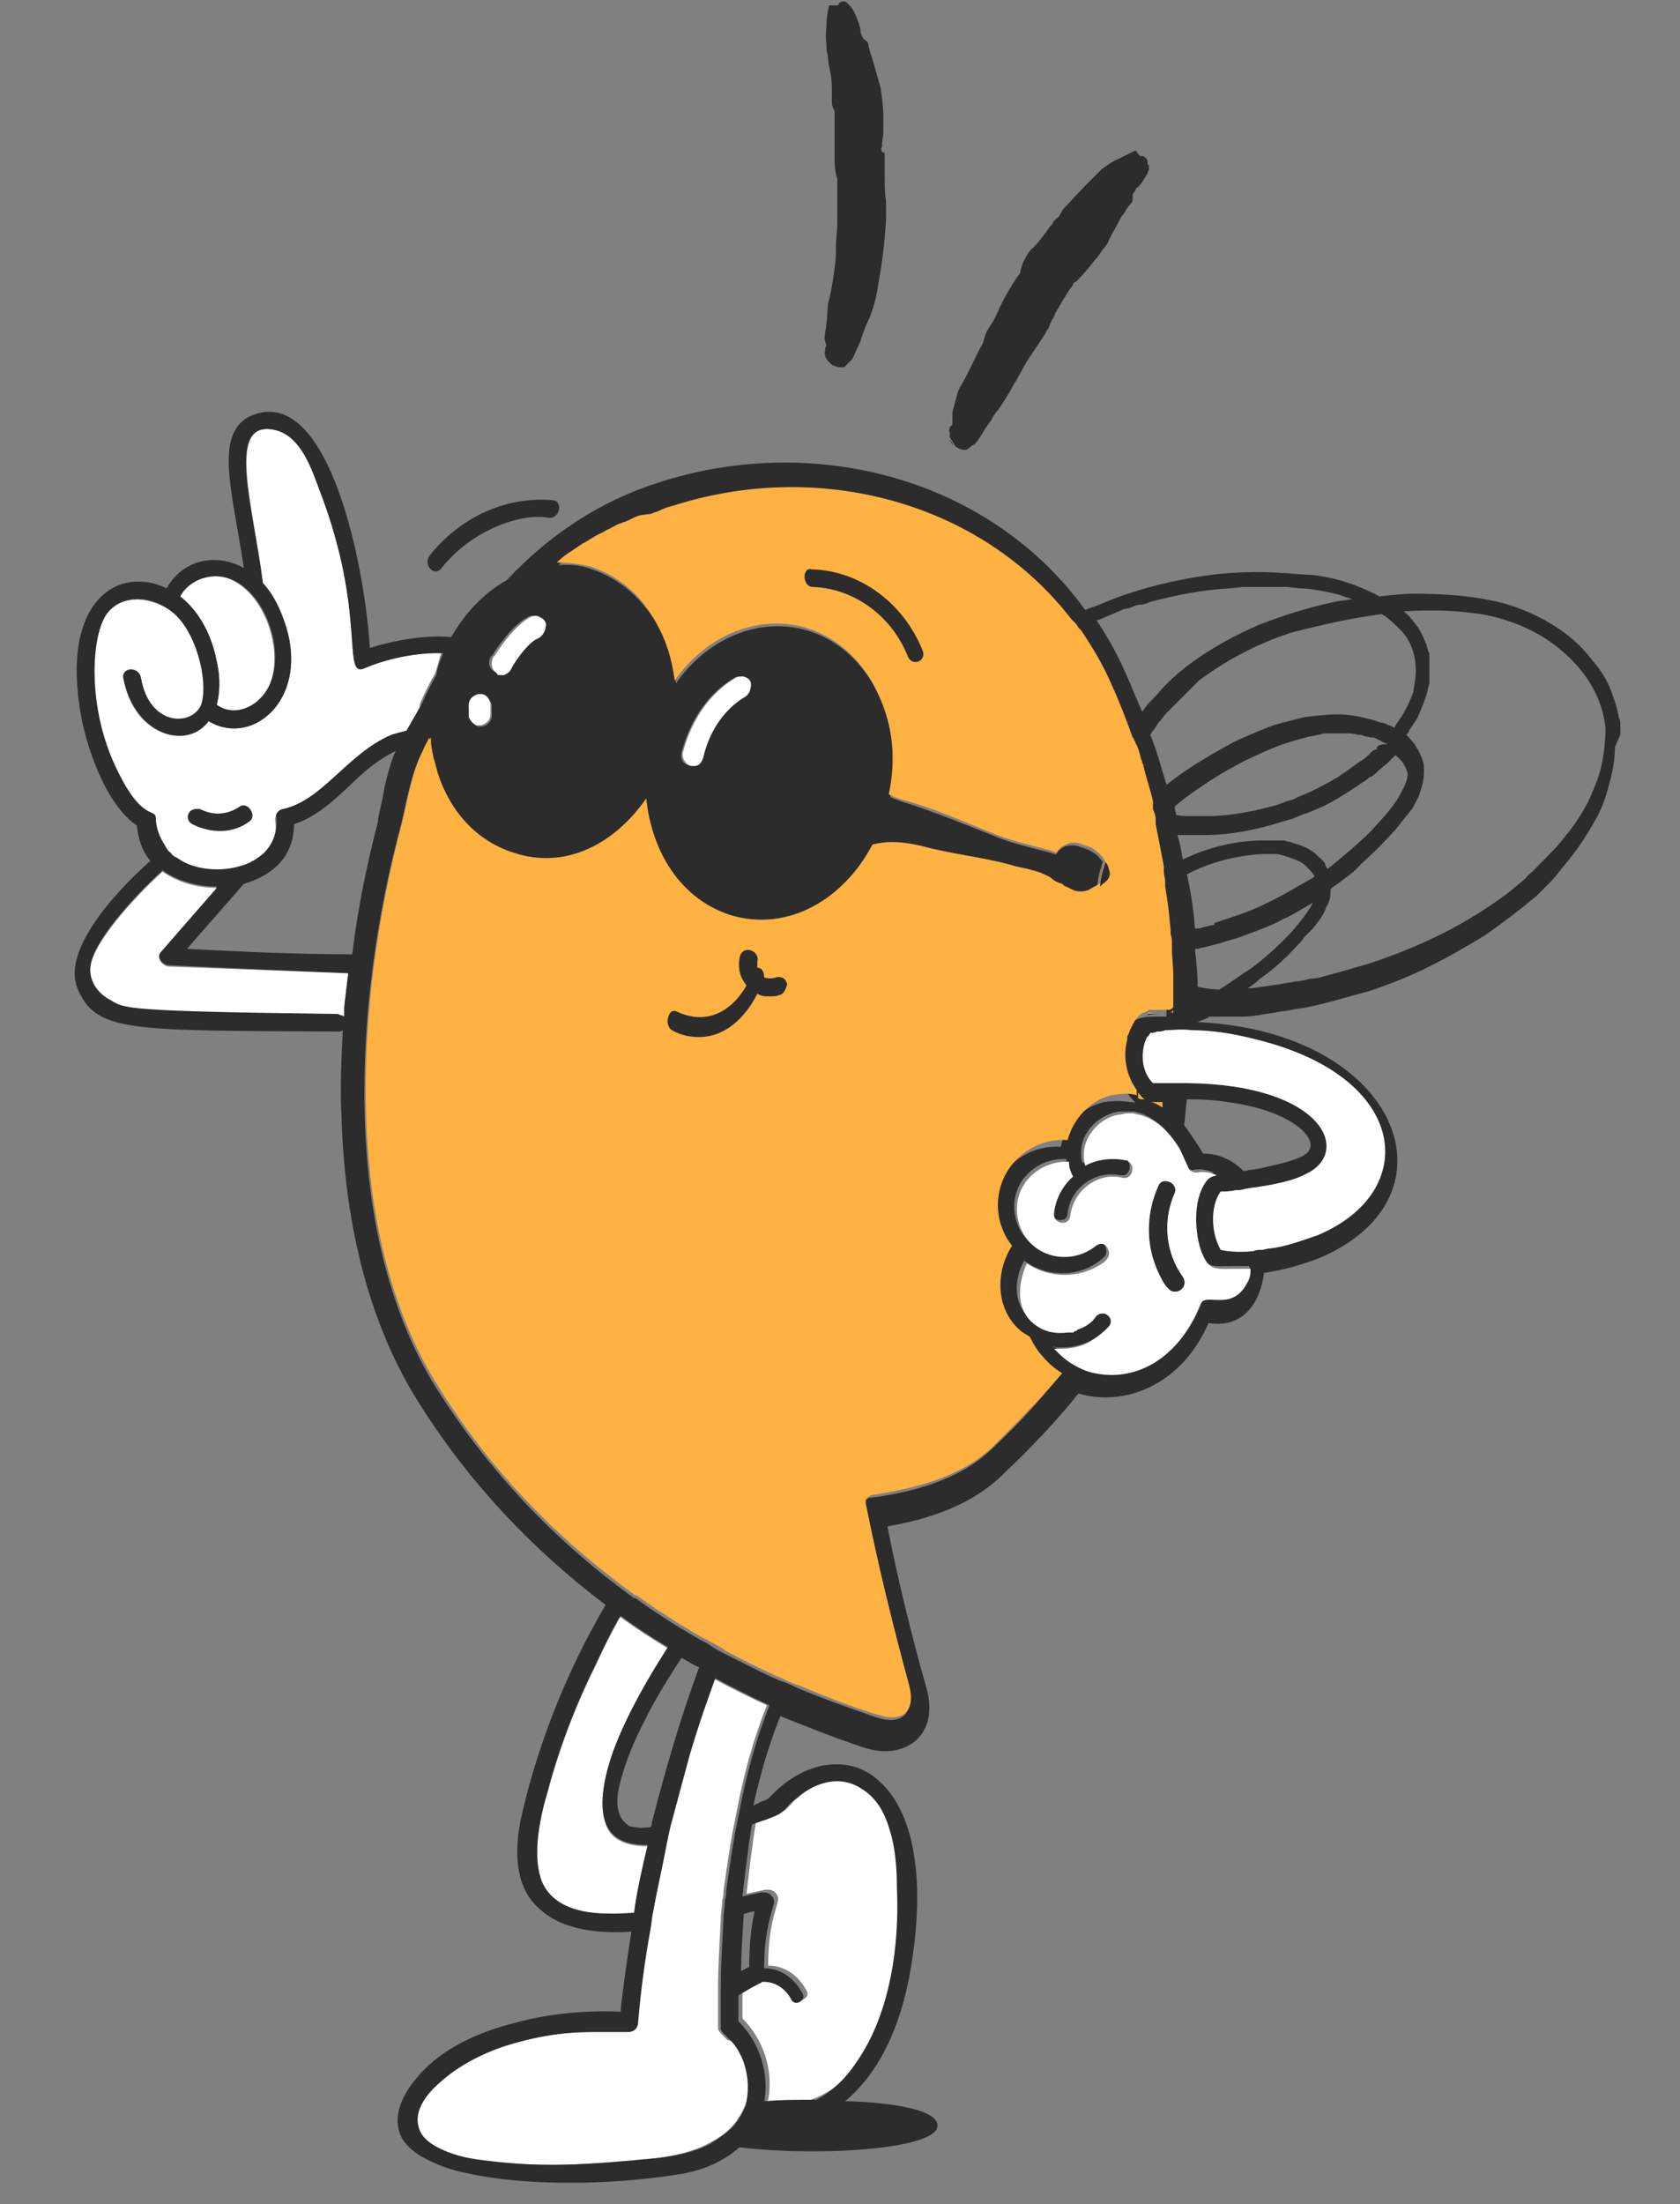 <svg xmlns="http://www.w3.org/2000/svg" xmlns:xlink="http://www.w3.org/1999/xlink" id="Layer_1" x="0px" y="0px" viewBox="0 0 124 162.6" style="enable-background:new 0 0 124 162.6;" xml:space="preserve"><rect x="0" y="0" width="124" height="162.6" fill="#808080" stroke="none"/><style type="text/css">	.st0{fill:#2C2C2C;}	.st1{fill:#FFFFFF;}	.st2{fill:#FFB142;}</style><path class="st0" d="M66.5,145.8c0-0.2,0.1-0.4,0.1-0.6C66.6,145.4,66.5,145.6,66.5,145.8L66.5,145.8z"></path><path class="st0" d="M60,154.9c-0.5,0.2-1,0.4-1.5,0.4c-0.7,0.1-1.3,0.1-2,0c0-0.1,0-0.2,0.1-0.3c-0.3,0-0.6,0-0.9,0.1 c-0.2,0-0.3,0-0.5,0c-0.1,0.4-0.3,0.7-0.5,1.1c-0.1,0.1-0.1,0.2-0.2,0.3c-0.4,0.6-1.1,1.2-1.9,1.6c0.6,0.1,1.2,0.2,2,0.3 c0.6-0.5,1.1-1.2,1.4-1.8c0.2,0.1,0.5,0.1,0.7,0.1c1.9,0.2,3.9-0.4,5.7-1.8C61.7,154.9,60.9,154.9,60,154.9z"></path><path class="st0" d="M55.3,145.5C55.3,145.5,55.3,145.5,55.3,145.5L55.3,145.5L55.3,145.5z"></path><path class="st1" d="M47.8,136.2c-0.4,1.6-0.7,3.3-1,5c-1.4,0.1-2.7,0.1-3.7-0.1c-1.5-0.3-2.6-1-3.1-2.2c-0.5-1.3-0.5-3.2,0.2-5.9 l0.2-0.7c1-3.8,2.4-7.1,3.6-9.5c0.6-1.3,1.1-2.3,1.5-3c0.1-0.2,0.2-0.4,0.3-0.5c1.1,0.8,2.3,1.6,3.5,2.3c-2,3.1-3.7,6.3-4.4,8.8 c-0.5,1.8-0.6,3.3-0.1,4.4C45.2,135.7,46.2,136.2,47.8,136.2z"></path><path class="st1" d="M63.8,151.6c-1.1,1.7-2.4,2.7-3.7,3.2c-0.5,0.2-1,0.4-1.5,0.4c-0.7,0.1-1.3,0.1-2,0c0-0.1,0-0.2,0.1-0.3 c0.4-2.1-0.3-4.4-1.9-6c0,0,0,0,0,0c0-0.1,0-0.1,0-0.2c0-0.3,0-0.9,0-1.7c0,0,0,0,0,0c0.5-0.3,1-0.6,1.6-0.9c0.1,0,0.1-0.1,0.2-0.1 c0,0,0,0,0,0c0,0,0.1,0,0.1,0c0.8,0,1.6,0.5,2,1.3c0.3,0.6,1.2,0,0.8-0.5c-0.6-1.1-1.6-1.8-2.8-1.8c0-1.2,0.1-2.4,0.4-3.6 c0.1-0.4,0.2-0.7,0.3-1.1c0.1-0.3,0-0.5-0.2-0.7c-0.2-0.2-0.4-0.2-0.7-0.2c-0.5,0.1-0.9,0.2-1.4,0.3c0.2-1.7,0.4-3.5,0.7-5.3 c0.5-0.2,0.9-0.3,1.4-0.5c0.5-0.2,0.7-0.3,0.9-0.5c0.1-0.1,0.2-0.2,0.3-0.3c0.1-0.1,0.2-0.3,0.4-0.4c1.5-1.4,3.4-2,5-1 c1.2,0.7,1.8,1.8,2.2,3.2c0.4,1.3,0.5,2.8,0.5,4.2C66.8,143.2,66.1,148.1,63.8,151.6z"></path><path class="st0" d="M55.3,145.5L55.3,145.5C55.3,145.5,55.3,145.5,55.3,145.5L55.3,145.5z M55.3,145.5L55.3,145.5 C55.3,145.5,55.3,145.5,55.3,145.5L55.3,145.5z M55.3,145.5L55.3,145.5C55.3,145.5,55.3,145.5,55.3,145.5L55.3,145.5z"></path><path class="st0" d="M66.5,145.8L66.5,145.8c0-0.2,0.1-0.4,0.1-0.6C66.6,145.4,66.5,145.6,66.5,145.8z"></path><path class="st0" d="M55.3,145.5C55.3,145.5,55.3,145.5,55.3,145.5L55.3,145.5L55.3,145.5z"></path><path class="st0" d="M69.2,156.8c0,1.8-9,2.3-14.7,1.6c-0.7-0.1-1.4-0.2-2-0.3c0.8-0.5,1.5-1,1.9-1.6c0.1-0.1,0.1-0.2,0.2-0.3 c0.2-0.3,0.4-0.7,0.5-1.1c0.2,0,0.3,0,0.5,0c0.3,0,0.6,0,0.9-0.1c1.1-0.1,2.3-0.1,3.4-0.1c0.8,0,1.6,0,2.4,0.1 C66.2,155.1,69.2,155.7,69.2,156.8z"></path><path class="st1" d="M54.9,151.7c0.4,1,0.5,2.1,0.3,3.1c0,0.1,0,0.2-0.1,0.2c-0.1,0.4-0.3,0.7-0.5,1.1c-0.1,0.1-0.1,0.2-0.2,0.3 c-0.4,0.6-1.1,1.2-1.9,1.6c-1,0.6-2.4,1-4.1,1.2c-3,0.3-5.6,0.5-7.8,0.5c-2.3,0-4.1-0.2-5.6-0.4c-1.4-0.2-2.4-0.6-3.1-1 c-0.7-0.4-1.1-0.9-1.2-1.4c-0.3-1,0.3-2.2,1.6-3.3c1.2-1.1,3-2.1,4.9-2.7c2.9-0.9,5-1,6.5-1c0.3,0,0.5,0,0.8,0c0.4,0,0.7,0,1,0 s0.5,0,0.7,0c0.2,0,0.4-0.1,0.5-0.2c0.1-0.1,0.2-0.3,0.2-0.5v0c0.2-2.4,0.5-4.6,0.9-6.8c0.1-0.5,0.1-0.9,0.2-1.3 c0.3-1.7,0.7-3.4,1-5c0.1-0.5,0.2-1,0.3-1.4c0.5-1.9,1-3.7,1.4-5.2c0.7-2.4,1.4-4.3,1.9-5.7c1.3,0.7,2.7,1.4,4,2 c-1,2.5-1.7,5.1-2.2,7.7c-0.1,0.5-0.2,1-0.3,1.5c-0.3,1.6-0.5,3.1-0.7,4.5c0,0.2,0,0.4-0.1,0.7c0,0.5-0.1,0.9-0.1,1.4 c-0.1,1.9-0.2,3.6-0.2,4.9v0.2c0,0.7,0,1.2,0,1.7c0,0.2,0,0.3,0,0.5c0,0.2,0,0.5,0,0.6c0,0.1,0,0.1,0,0.2v0c0,0,0,0,0,0v0 c0,0,0,0,0,0c0.1,0.2,0.2,0.3,0.3,0.4l0.2,0.2c0.1,0.1,0.1,0.1,0.2,0.2C54.3,150.6,54.6,151,54.9,151.7z"></path><path class="st0" d="M31.8,54.4c-0.1,0.1-0.1,0.2-0.2,0.4c0.1,0,0.1,0,0.2-0.1C31.8,54.6,31.8,54.5,31.8,54.4z"></path><path class="st1" d="M19.7,50.9c-0.8,1.3-2.4,2-3.7,1.1c0.2-0.8,0.3-1.9,0-3.2c-0.4-2.1-1.4-3.8-2.7-4.8c0.6-1.3,2.3-1.8,3.6-1.3 C19.7,43.8,21.1,48.5,19.7,50.9z"></path><path class="st1" d="M26.9,49.3c-1.7,0.8,0.2-4-3.3-13.1c-0.6-1.6-1.4-4.2-3.4-4.5c-3.5-0.7-1.5,5.6-0.8,11.3 c0.6,0.6,1.1,1.5,1.5,2.6c2.2,5.8-2.2,9.6-5.5,7.6c-1.7,2.2-5.6,1-6.3-3.2c-0.1-0.8,1.1-0.9,1.3,0c0.6,3.5,3.7,3.7,4.4,2.1 c0.7-1.4,0-5-1.8-6.7c-1.4-1.3-4-1.8-5.2,0c-1.2,1.8-1.3,6.9,0.7,11.1c1.9,4.1,2.9,3.1,2.9,4c0,0.8,0.2,1.5,0.7,2.1 c0.1,0.2,0.3,0.3,0.4,0.5c0.2,0.1,0.3,0.3,0.5,0.4c1.2,0.8,2.8,1,4.2,0.7c0.4-0.1,0.8-0.2,1.2-0.4c0,0,0,0,0,0 c0.1,0,0.2-0.1,0.2-0.1c0.3-0.1,0.6-0.3,0.8-0.6c0.7-0.6,1.1-1.5,0.9-2.6c0-0.3,0.2-0.6,0.4-0.6c3-0.7,4.8-4.2,8.1-5.5 c0.3-0.1,0.7-0.2,1.1-0.3c0.3-0.5,0.5-0.9,0.7-1.2c0.1-0.2,0.2-0.4,0.3-0.5C31,52,31,51.9,31,51.9v0c0.3-0.7,0.7-1.5,1.1-2.2 c0.2-0.5,0.3-1.1,0.5-1.6C30.8,48.1,28.5,48.6,26.9,49.3z M18.4,60.6c-1.2,0.9-2.8,0.9-4.2,0.2c-0.6-0.3-0.4-1.3,0.6-1.1h0 c1,0.5,2,0.4,2.9-0.2C18.3,59.1,19,60.2,18.4,60.6z"></path><path class="st1" d="M18.4,60.6c-1.2,0.9-2.8,0.9-4.2,0.2c-0.6-0.3-0.4-1.3,0.6-1.1h0c1,0.5,2,0.4,2.9-0.2 C18.3,59.1,19,60.2,18.4,60.6z"></path><path class="st0" d="M18.4,60.6c-1.2,0.9-2.8,0.9-4.2,0.2c-0.6-0.3-0.4-1.3,0.6-1.1h0c1,0.5,2,0.4,2.9-0.2 C18.3,59.1,19,60.2,18.4,60.6z"></path><path class="st0" d="M84.2,76.2c0,0,0,0.1,0,0.1c0,0,0,0,0,0C84.2,76.3,84.2,76.2,84.2,76.2z"></path><path class="st0" d="M86.6,74.8C86.6,74.8,86.6,74.8,86.6,74.8l-0.2,0.1C86.5,74.8,86.6,74.8,86.6,74.8z"></path><path class="st0" d="M88.5,74.8C88.4,74.8,88.4,74.8,88.5,74.8C88.4,74.9,88.4,74.8,88.5,74.8L88.5,74.8z"></path><polygon class="st0" points="89.3,74.3 89.3,74.3 89.3,74.3 "></polygon><path class="st0" d="M81.6,63.6c-0.1,0.2-0.1,0.4-0.2,0.6c-0.1,0.4-0.2,0.8-0.2,1.2l0,0c0.1-0.1,0.1-0.1,0.2-0.2 c0.3-0.2,0.6-0.5,0.5-0.9C81.8,64,81.8,63.8,81.6,63.6z M89.3,74.3L89.3,74.3L89.3,74.3L89.3,74.3z M88.4,74.8 C88.4,74.8,88.4,74.9,88.4,74.8C88.4,74.8,88.4,74.8,88.4,74.8L88.4,74.8z M87.5,75.4L87.5,75.4L87.5,75.4L87.5,75.4 C87.5,75.4,87.5,75.4,87.5,75.4z M86.6,74.7v-0.1c-0.1,0.1-0.2,0.1-0.3,0.2c-0.1,0-0.1,0.1-0.2,0.1c0.1,0,0.2,0,0.4,0L86.6,74.7 C86.6,74.8,86.6,74.8,86.6,74.7C86.6,74.8,86.7,74.7,86.6,74.7L86.6,74.7z"></path><path class="st0" d="M64.3,111L64.3,111L64.3,111L64.3,111z M64.3,111L64.3,111L64.3,111L64.3,111z M64.3,111L64.3,111L64.3,111 L64.3,111L64.3,111z M64.3,111L64.3,111L64.3,111L64.3,111z M64.3,111L64.3,111L64.3,111L64.3,111z M64.3,111L64.3,111L64.3,111 L64.3,111L64.3,111z M77.7,99.4C77.7,99.4,77.7,99.4,77.7,99.4C77.7,99.4,77.8,99.4,77.7,99.4C77.8,99.4,77.8,99.4,77.7,99.4z  M84.5,81.1c-0.2-0.1-0.3-0.3-0.5-0.5c0,0.1,0,0.3,0,0.4C84.1,81.1,84.3,81.1,84.5,81.1C84.5,81.1,84.5,81.1,84.5,81.1z M84.9,81.3 c0.3,0.1,0.5,0.2,0.8,0.4c0-0.1,0-0.3,0-0.4C85.4,81.3,85.1,81.3,84.9,81.3z M87.5,75.4L87.5,75.4L87.5,75.4L87.5,75.4 C87.5,75.4,87.5,75.4,87.5,75.4z M86.6,74.7l-0.3,0l-1.5,0c0-0.1,0-0.1,0-0.1v0c0,0,0,0.1-0.1,0.2c0.3-0.1,0.8-0.1,1.3-0.1 c0.1,0,0.2,0,0.4,0L86.6,74.7C86.6,74.8,86.6,74.8,86.6,74.7C86.6,74.8,86.7,74.7,86.6,74.7L86.6,74.7z M85.8,60L85.8,60L85.8,60 L85.8,60z M86.3,74.7l0.3,0v-0.1C86.5,74.7,86.4,74.7,86.3,74.7z M84.8,74.7L84.8,74.7C84.8,74.7,84.8,74.6,84.8,74.7z M84.5,81.1 c-0.2-0.1-0.3-0.3-0.5-0.5c0,0.1,0,0.3,0,0.4C84.1,81.1,84.3,81.1,84.5,81.1C84.5,81.1,84.5,81.1,84.5,81.1z M84.9,81.3 c0.3,0.1,0.5,0.2,0.8,0.4c0-0.1,0-0.3,0-0.4C85.4,81.3,85.1,81.3,84.9,81.3z M84.5,81.1c-0.2-0.1-0.3-0.3-0.5-0.5c0,0.1,0,0.3,0,0.4 C84.1,81.1,84.3,81.1,84.5,81.1C84.5,81.1,84.5,81.1,84.5,81.1z M84.9,81.3c0.3,0.1,0.5,0.2,0.8,0.4c0-0.1,0-0.3,0-0.4 C85.4,81.3,85.1,81.3,84.9,81.3z M84.5,81.1c-0.2-0.1-0.3-0.3-0.5-0.5c0,0.1,0,0.3,0,0.4C84.1,81.1,84.3,81.1,84.5,81.1 C84.5,81.1,84.5,81.1,84.5,81.1z M84.5,81.1c-0.2-0.1-0.3-0.3-0.5-0.5c0,0.1,0,0.3,0,0.4C84.1,81.1,84.3,81.1,84.5,81.1 C84.5,81.1,84.5,81.1,84.5,81.1z M84.5,81.1c-0.2-0.1-0.3-0.3-0.5-0.5c0,0.1,0,0.3,0,0.4C84.1,81.1,84.3,81.1,84.5,81.1 C84.5,81.1,84.5,81.1,84.5,81.1z M84.5,81.1c-0.2-0.1-0.3-0.3-0.5-0.5c0,0.1,0,0.3,0,0.4C84.1,81.1,84.3,81.1,84.5,81.1 C84.5,81.1,84.5,81.1,84.5,81.1z M84.5,81.1c-0.2-0.1-0.3-0.3-0.5-0.5c0,0.1,0,0.3,0,0.4C84.1,81.1,84.3,81.1,84.5,81.1 C84.5,81.1,84.5,81.1,84.5,81.1z M84.5,81.1c-0.2-0.1-0.3-0.3-0.5-0.5c0,0.1,0,0.3,0,0.4C84.1,81.1,84.3,81.1,84.5,81.1 C84.5,81.1,84.5,81.1,84.5,81.1z M84.5,81.1c-0.2-0.1-0.3-0.3-0.5-0.5c0,0.1,0,0.3,0,0.4C84.1,81.1,84.3,81.1,84.5,81.1 C84.5,81.1,84.5,81.1,84.5,81.1z M84.5,81.1c-0.2-0.1-0.3-0.3-0.5-0.5c0,0.1,0,0.3,0,0.4C84.1,81.1,84.3,81.1,84.5,81.1 C84.5,81.1,84.5,81.1,84.5,81.1z M84.5,81.1c-0.2-0.1-0.3-0.3-0.5-0.5c0,0.1,0,0.3,0,0.4C84.1,81.1,84.3,81.1,84.5,81.1 C84.5,81.1,84.5,81.1,84.5,81.1z M85.8,60L85.8,60L85.8,60L85.8,60z M80,46.1L80,46.1l0.1,0.1L80,46.1z M86.6,74.7v-0.1 c-0.1,0.1-0.2,0.1-0.3,0.2l-1.5,0c0-0.1,0-0.1,0-0.1v0c0,0,0,0.1-0.1,0.2c0.3-0.1,0.8-0.1,1.3-0.1c0.1,0,0.2,0,0.4,0L86.6,74.7 C86.6,74.8,86.6,74.8,86.6,74.7C86.6,74.8,86.7,74.7,86.6,74.7L86.6,74.7z M84.5,81.1c-0.2-0.1-0.3-0.3-0.5-0.5c0,0.1,0,0.3,0,0.4 C84.1,81.1,84.3,81.1,84.5,81.1C84.5,81.1,84.5,81.1,84.5,81.1z M84.5,81.1c-0.2-0.1-0.3-0.3-0.5-0.5c0,0.1,0,0.3,0,0.4 C84.1,81.1,84.3,81.1,84.5,81.1C84.5,81.1,84.5,81.1,84.5,81.1z M84.5,81.1c-0.2-0.1-0.3-0.3-0.5-0.5c0,0.1,0,0.3,0,0.4 C84.1,81.1,84.3,81.1,84.5,81.1C84.5,81.1,84.5,81.1,84.5,81.1z M84.5,81.1c-0.2-0.1-0.3-0.3-0.5-0.5c0,0.1,0,0.3,0,0.4 C84.1,81.1,84.3,81.1,84.5,81.1C84.5,81.1,84.5,81.1,84.5,81.1z M84.5,81.1c-0.2-0.1-0.3-0.3-0.5-0.5c0,0.1,0,0.3,0,0.4 C84.1,81.1,84.3,81.1,84.5,81.1C84.5,81.1,84.5,81.1,84.5,81.1z M84.5,81.1c-0.2-0.1-0.3-0.3-0.5-0.5c0,0.1,0,0.3,0,0.4 C84.1,81.1,84.3,81.1,84.5,81.1C84.5,81.1,84.5,81.1,84.5,81.1z M84.5,81.1c-0.2-0.1-0.3-0.3-0.5-0.5c0,0.1,0,0.3,0,0.4 C84.1,81.1,84.3,81.1,84.5,81.1C84.5,81.1,84.5,81.1,84.5,81.1z M84.5,81.1c-0.2-0.1-0.3-0.3-0.5-0.5c0,0.1,0,0.3,0,0.4 C84.1,81.1,84.3,81.1,84.5,81.1C84.5,81.1,84.5,81.1,84.5,81.1z M77.7,99.4C77.7,99.4,77.7,99.4,77.7,99.4 C77.7,99.4,77.8,99.4,77.7,99.4C77.8,99.4,77.8,99.4,77.7,99.4z M84.5,81.1c-0.2-0.1-0.3-0.3-0.5-0.5c0,0.1,0,0.3,0,0.4 C84.1,81.1,84.3,81.1,84.5,81.1C84.5,81.1,84.5,81.1,84.5,81.1z M84.5,81.1c-0.2-0.1-0.3-0.3-0.5-0.5c0,0.1,0,0.3,0,0.4 C84.1,81.1,84.3,81.1,84.5,81.1C84.5,81.1,84.5,81.1,84.5,81.1z M84.9,81.3c0.3,0.1,0.5,0.2,0.8,0.4c0-0.1,0-0.3,0-0.4 C85.4,81.3,85.1,81.3,84.9,81.3z M84.5,81.1c-0.2-0.1-0.3-0.3-0.5-0.5c0,0.1,0,0.3,0,0.4C84.1,81.1,84.3,81.1,84.5,81.1 C84.5,81.1,84.5,81.1,84.5,81.1z M84.9,81.3c0.3,0.1,0.5,0.2,0.8,0.4c0-0.1,0-0.3,0-0.4C85.4,81.3,85.1,81.3,84.9,81.3z M84.5,81.1 c-0.2-0.1-0.3-0.3-0.5-0.5c0,0.1,0,0.3,0,0.4C84.1,81.1,84.3,81.1,84.5,81.1C84.5,81.1,84.5,81.1,84.5,81.1z M84.9,81.3 c0.3,0.1,0.5,0.2,0.8,0.4c0-0.1,0-0.3,0-0.4C85.4,81.3,85.1,81.3,84.9,81.3z M31.8,54.4c-0.1,0.1-0.1,0.2-0.2,0.4 c0.1,0,0.1,0,0.2-0.1C31.8,54.6,31.8,54.5,31.8,54.4z"></path><path class="st0" d="M119.6,54.2L119.6,54.2c0-0.1,0-0.3,0-0.4l0-0.4v0c0-0.1,0-0.3-0.1-0.4v0c-0.1-0.5-0.2-1-0.4-1.5 c-0.3-1-0.8-1.9-1.5-2.7c-0.6-0.8-1.3-1.5-2.1-2.1c-0.8-0.6-1.7-1.1-2.6-1.5v0c-0.9-0.4-1.8-0.7-2.8-0.9c-1.9-0.4-3.9-0.5-5.8-0.5 c-0.8,0-1.6,0.1-2.5,0.2c-0.3-0.2-0.6-0.3-1-0.5c-0.9-0.4-1.8-0.7-2.8-0.9c-0.5-0.1-1-0.2-1.5-0.2l-1.4-0.1c-2.3-0.2-4.7-0.1-7,0.3 c-2.3,0.4-4.6,1-6.7,1.9c-0.4,0.2-0.9,0.3-1.3,0.5C73,35.2,60,31.9,48.6,35.6c-4.4,1.4-8.1,3.9-11.2,7.2h0c-1.6,0.9-3,2.3-4.1,4.2 c-2-0.2-4.4,0.3-6,0.8c-0.4-6.3-3-18.8-8.3-17.3c-3.4,1-1.9,5.4-1,11.4c-2.2-1.2-4.6-0.5-5.7,1.5c-3.5-1.7-7.9,0.8-6.3,9.5 c0.5,2.6,1.9,6.5,4.1,8c0.1,1,0.4,1.9,1,2.6c-2.7,2.4-6.7,6.8-5.3,9.6c1.4,3.1,4.1,2.9,19.2,3c0.1,0,0.2,0,0.3-0.1 c-0.1,2.1-0.2,4.2-0.1,6.2c0.2,7.5,1.8,15,5.6,21.1c3.8,6.1,8.5,11,13.9,15.1c-3.2,5.4-5.3,11.3-6.3,16c-0.5,2.7-0.2,5,1.4,6.4 c1.4,1.3,3.6,1.9,6.8,1.7c-0.3,2-0.6,3.9-0.8,5.9c-2.4-0.1-5.1,0.1-7.7,0.8c-2.8,0.7-5.4,1.9-7.1,3.8s-2,3.5-1.3,4.8 c0.4,0.6,1,1.1,1.8,1.5c0.8,0.4,1.8,0.8,2.9,1c4.4,1,10.8,0.9,15.7,0.1c2-0.3,3.5-1.1,4.6-2.1c-0.7-0.1-1.4-0.2-2-0.3 c-1,0.6-2.4,1-4.1,1.2c-3,0.3-5.6,0.5-7.8,0.5c-2.3,0-4.1-0.2-5.6-0.4c-1.4-0.2-2.4-0.6-3.1-1c-0.7-0.4-1.1-0.9-1.2-1.4 c-0.3-1,0.3-2.2,1.6-3.3c1.2-1.1,3-2.1,4.9-2.7c2.9-0.9,5-1,6.5-1c0.3,0,0.5,0,0.8,0c0.4,0,0.7,0,1,0s0.5,0,0.7,0 c0.2,0,0.4-0.1,0.5-0.2c0.1-0.1,0.2-0.3,0.2-0.5v0c0.2-2.4,0.5-4.6,0.9-6.8c0.1-0.5,0.1-0.9,0.2-1.3c0.3-1.7,0.7-3.4,1-5 c0.1-0.5,0.2-1,0.3-1.4c0.5-1.9,1-3.7,1.4-5.2c0.7-2.4,1.4-4.3,1.9-5.7c1.3,0.7,2.7,1.4,4,2c-1,2.5-1.7,5.1-2.2,7.7 c-0.1,0.5-0.2,1-0.3,1.5c-0.3,1.6-0.5,3.1-0.7,4.5c0,0.2,0,0.4-0.1,0.7c0,0.5-0.1,0.9-0.1,1.4c-0.1,1.9-0.2,3.6-0.2,4.9v0.2 c0,0.7,0,1.2,0,1.7c0,0.2,0,0.3,0,0.5c0,0.2,0,0.5,0,0.6c0,0.1,0,0.1,0,0.2v0c0,0,0,0,0,0v0c0,0,0,0,0,0c0.1,0.2,0.2,0.3,0.3,0.4 l0.2,0.2c0.1,0.1,0.1,0.1,0.2,0.2c0.3,0.3,0.6,0.7,0.9,1.4c0.4,1,0.5,2.1,0.3,3.1c0,0.1,0,0.2-0.1,0.2c0.2,0,0.3,0,0.5,0 c0.3,0,0.6,0,0.9-0.1c0.4-2.1-0.3-4.4-1.9-6c0,0,0,0,0,0c0-0.1,0-0.1,0-0.2c0-0.3,0-0.9,0-1.7c0,0,0,0,0,0c0.5-0.3,1-0.6,1.6-0.9 c0.1,0,0.1-0.1,0.2-0.1c0,0,0,0,0,0c0,0,0.1,0,0.1,0c0.8,0,1.6,0.5,2,1.3c0.3,0.6,1.2,0,0.8-0.5c-0.6-1.1-1.6-1.8-2.8-1.8 c0-1.2,0.1-2.4,0.4-3.6c0.1-0.4,0.2-0.7,0.3-1.1c0.1-0.3,0-0.5-0.2-0.7c-0.2-0.2-0.4-0.2-0.7-0.2c-0.5,0.1-0.9,0.2-1.4,0.3 c0.2-1.7,0.4-3.5,0.7-5.3c0.5-0.2,0.9-0.3,1.4-0.5c0.5-0.2,0.7-0.3,0.9-0.5c0.1-0.1,0.2-0.2,0.3-0.3c0.1-0.1,0.2-0.3,0.4-0.4 c1.5-1.4,3.4-2,5-1c1.2,0.7,1.8,1.8,2.2,3.2c0.4,1.3,0.5,2.8,0.5,4.2c0.2,4.2-0.5,9.2-2.9,12.7c-1.1,1.7-2.4,2.7-3.7,3.2 c0.8,0,1.6,0,2.4,0.1c2.3-1.7,4.2-4.8,5.1-9.4c1.4-7.5,0.2-12.3-2.1-14.4c-1.1-1.1-2.5-1.5-4-1.3c-1.4,0.2-2.9,1-4.1,2.3 c-0.1,0.1-0.3,0.3-0.7,0.4c-0.2,0.1-0.4,0.2-0.6,0.3c0.5-2.2,1.1-4.4,2-6.6c2,0.8,4,1.6,6.1,2.3c1.2,0.4,2.7,0.5,3.9-0.5 c1.2-1.1,1.1-2.7,0.8-3.8c-1.1-3.9-2.1-7.9-2.9-12c2.9-0.5,6.2-1.5,8.6-3.9l0,0c2.1-2,3.9-3.9,5.5-5.9c3.4,1,7.6-0.6,9.6-5.2 c2.5,0.4,3.8-1.4,4.1-3.7c1.4-0.2,2.8-0.6,4.1-1.1c10.6-4.5,5.9-16.7-9-17.4c0.2-0.1,0.5-0.2,0.7-0.3c0,0,0.1,0,0.1-0.1 c0.1,0,0.1,0,0.1,0c0.8,0,1.6,0,2.4,0c0.8,0,1.6-0.2,2.4-0.3c0.4-0.1,0.8-0.1,1.2-0.2c0.4-0.1,0.8-0.1,1.2-0.2 c1.5-0.3,3.1-0.8,4.6-1.2c1.5-0.5,3-1.1,4.4-1.8c1.4-0.7,2.8-1.5,4.1-2.3c1.3-0.9,2.6-1.9,3.8-2.9c0.1-0.1,0.3-0.3,0.4-0.4l0.4-0.4 c0.3-0.3,0.6-0.6,0.8-0.9h0c0.5-0.6,1-1.2,1.5-1.9c0.5-0.7,0.9-1.4,1.3-2.1c0.4-0.7,0.7-1.5,0.9-2.3c0.3-1,0.5-2,0.5-3L119.6,54.2z  M55.3,145.5L55.3,145.5L55.3,145.5C55.3,145.5,55.3,145.5,55.3,145.5z M55.7,141c-0.3,1.3-0.4,2.7-0.4,4.1 c-0.2,0.1-0.4,0.2-0.6,0.3c0-1.2,0.1-2.6,0.2-4.2C55.2,141.1,55.5,141,55.7,141z M102,45.3c0.1,0.1,0.2,0.1,0.3,0.2 c0.4,0.3,0.8,0.7,1.2,1.1c0.7,0.8,1,1.8,1,2.9c0,0.5-0.1,1-0.2,1.6v0c-0.2,0.5-0.4,1-0.7,1.5c-0.2,0.4-0.5,0.7-0.7,1.1 c-0.1-0.1-0.3-0.2-0.4-0.2c-0.2-0.1-0.4-0.2-0.6-0.2l-0.6-0.2h0c-0.8-0.2-1.6-0.4-2.5-0.4c-0.8,0-1.7,0.1-2.5,0.2 c-0.8,0.2-1.6,0.4-2.3,0.6c-0.8,0.3-1.5,0.6-2.2,0.9c-0.7,0.3-1.4,0.7-2.1,1.1c-1.2,0.7-2.5,1.5-3.6,2.4c-0.4-1.3-0.7-2.5-1.2-3.7 c0.1-0.1,0.1-0.2,0.2-0.3c0.2-0.2,0.3-0.5,0.5-0.7c0.2-0.2,0.3-0.4,0.5-0.6v0c0.4-0.4,0.8-0.8,1.2-1.2c0.2-0.2,0.4-0.4,0.6-0.6h0 c0.1-0.1,0.2-0.2,0.3-0.3v0c0.1-0.1,0.2-0.2,0.3-0.3v0c2-1.5,4.3-2.7,6.7-3.5C97.5,46.1,99.7,45.6,102,45.3z M103.5,58.3 c-0.5,1.1-1.4,2-2.3,3c-1,1-2.1,1.9-3.2,2.8c-0.1-0.1-0.2-0.3-0.2-0.4c-0.2-0.3-0.5-0.5-0.8-0.8c-0.3-0.2-0.6-0.4-0.9-0.5 c-0.3-0.1-0.6-0.2-0.9-0.3c-0.2,0-0.3-0.1-0.5-0.1l-0.2,0h0l-0.2,0v0c-0.2,0-0.3,0-0.5,0l-0.5,0l0,0h0c-2.1,0-4.1,0.5-6,1.4 c-0.1-0.6-0.2-1.2-0.4-1.8l0.5,0l0.7,0c0.1,0,0.2,0,0.4,0l0.4,0h0c2,0,3.9-0.4,5.8-1l0.7-0.2c0.2-0.1,0.5-0.2,0.7-0.3l0.3-0.1 c0.1,0,0.2-0.1,0.3-0.1l0.7-0.3h0c0.9-0.4,1.7-0.9,2.6-1.5c0.2-0.1,0.4-0.3,0.6-0.4l0.3-0.2v0c0.1-0.1,0.2-0.2,0.3-0.2 c0.2-0.1,0.4-0.3,0.6-0.5v0c0.2-0.2,0.4-0.3,0.6-0.5c0.2-0.2,0.4-0.4,0.6-0.6c0,0,0,0,0.1,0.1c0.4,0.3,0.7,0.8,0.8,1.3v0 C103.9,57.3,103.8,57.8,103.5,58.3z M89.7,68.3L89.7,68.3l0-0.1l-0.9,0.2c-0.2,0.1-0.4,0.1-0.6,0.1c-0.1-1.4-0.3-2.7-0.6-4 c1.7-0.9,3.7-1.4,5.6-1.5c0.3,0,0.6,0,0.9,0c0.3,0,0.6,0.1,0.9,0.2v0c0.3,0.1,0.6,0.2,0.8,0.3c0.3,0.1,0.5,0.3,0.7,0.5 c0.2,0.2,0.4,0.4,0.5,0.6c0,0,0,0,0,0c0,0,0,0.1,0,0.1v0c-0.7,0.4-1.4,0.8-2.1,1.2c-1.1,0.6-2.3,1.2-3.5,1.6 c-0.3,0.1-0.6,0.2-0.9,0.3l-0.9,0.3L89.7,68.3z M87.5,75.4L87.5,75.4C87.5,75.4,87.5,75.4,87.5,75.4L87.5,75.4L87.5,75.4z  M101.6,55.3L101.6,55.3L101.6,55.3c-0.2,0-0.3,0.1-0.4,0.2c-0.1,0.1-0.2,0.2-0.3,0.3c-0.2,0.2-0.4,0.3-0.7,0.5h0l-0.7,0.5 c-0.2,0.2-0.5,0.3-0.7,0.5c-1,0.6-2,1.1-3,1.5l-0.4,0.2c-0.1,0-0.3,0.1-0.4,0.1h0l-0.8,0.3h0l-0.8,0.2c-0.3,0.1-0.5,0.1-0.8,0.2h0 c-1.1,0.2-2.2,0.4-3.3,0.4h0c-0.3,0-0.6,0-0.8,0h0l-0.8,0c-0.3,0-0.6,0-0.9-0.1c0-0.2-0.1-0.4-0.1-0.6c0.8-0.7,1.7-1.3,2.6-1.9 c0.5-0.3,1.1-0.7,1.7-1c0.3-0.2,0.6-0.3,0.9-0.5c0.3-0.1,0.6-0.3,0.9-0.4c1.2-0.6,2.4-1,3.6-1.3c0.3-0.1,0.6-0.1,0.9-0.2 c0.2,0,0.3-0.1,0.5-0.1l0.5,0c0.2,0,0.3,0,0.5,0c0.2,0,0.3,0,0.5,0c0.3,0,0.6,0,0.9,0.1c0.2,0,0.3,0,0.5,0.1l0.5,0.1 c0.1,0,0.1,0,0.2,0l0.2,0.1l0.4,0.2h0c0.1,0.1,0.3,0.1,0.4,0.2C101.8,54.9,101.6,55,101.6,55.3L101.6,55.3L101.6,55.3z M97.3,59.2 L97.3,59.2L97.3,59.2L97.3,59.2z M85.8,60L85.8,60L85.8,60L85.8,60z M81.4,45.6L81.4,45.6l0.7-0.3c0.2-0.1,0.5-0.2,0.7-0.3 c0.2-0.1,0.5-0.1,0.7-0.2v0c0.2-0.1,0.5-0.2,0.7-0.2s0.5-0.1,0.7-0.2c1.9-0.5,3.9-0.9,5.9-1l0.9-0.1h0c0.1,0,0.3,0,0.4,0l0.4,0 l0.8,0h0l0.9,0l0.4,0c0.1,0,0.3,0,0.4,0h0l0.9,0.1c0.6,0,1.1,0.1,1.7,0.2c0.5,0.1,1.1,0.2,1.6,0.4c0.2,0.1,0.4,0.1,0.6,0.2 c-0.5,0.1-0.9,0.1-1.3,0.2c-1.9,0.4-3.8,1-5.6,1.7c-1.8,0.8-3.5,1.7-5.1,2.9c-0.8,0.6-1.6,1.3-2.2,2c-0.3,0.4-0.7,0.7-1,1.1 c-0.1,0.1-0.2,0.3-0.3,0.4c-0.4-0.9-0.8-1.9-1.2-2.8c-0.6-1.4-1.4-2.8-2.2-4C81,45.8,81.2,45.7,81.4,45.6z M80,46.1l0.1,0.1L80,46.1 L80,46.1z M36.2,48.5c0,0,0-0.1,0.1-0.1c0.3-0.5,1.5-2.3,2.7-2.9c0.2-0.1,0.4-0.1,0.6,0c0.2,0.1,0.4,0.2,0.5,0.5 c0.2,0.4,0,0.9-0.4,1.1c-0.6,0.2-1.6,1.5-2,2.3c-0.1,0.2-0.3,0.3-0.5,0.4h0c-0.1,0-0.2,0-0.3,0c-0.1,0-0.2,0-0.2-0.1 c0,0,0,0-0.1-0.1C36.1,49.4,36,48.9,36.2,48.5z M34.6,52.1L34.6,52.1c0-0.5,0.3-0.8,0.7-0.8c0.1,0,0.1,0,0.2,0 c0.4,0.1,0.8,0.4,0.8,0.8v0.1l0,0.6c0,0.4-0.3,0.7-0.7,0.8c-0.1,0-0.1,0-0.2,0c-0.1,0-0.2,0-0.3-0.1c-0.2-0.1-0.3-0.3-0.4-0.5 c0-0.1,0-0.2,0-0.3L34.6,52.1z M17,42.7c2.8,1.1,4.2,5.8,2.7,8.2c-0.8,1.3-2.4,2-3.7,1.1c0.2-0.8,0.3-1.9,0-3.2 c-0.4-2.1-1.4-3.8-2.7-4.8C14,42.7,15.7,42.2,17,42.7z M8.5,56.5c-2-4.3-1.8-9.3-0.7-11.1c1.2-1.8,3.8-1.4,5.2,0 c1.7,1.7,2.4,5.3,1.8,6.7c-0.8,1.5-3.8,1.4-4.4-2.1c-0.1-0.8-1.4-0.8-1.3,0c0.8,4.2,4.7,5.4,6.3,3.2c3.3,2,7.7-1.8,5.5-7.6 c-0.4-1.1-0.9-1.9-1.5-2.6c-0.7-5.6-2.8-12,0.8-11.3c2,0.4,2.8,2.9,3.4,4.5c3.5,9.1,1.6,13.8,3.3,13.1c1.6-0.7,4-1.2,5.8-1.1 c-0.2,0.5-0.4,1-0.5,1.6c-0.4,0.7-0.8,1.5-1.1,2.2v0c0,0,0,0-0.1,0.2c-0.1,0.1-0.2,0.3-0.3,0.5c-0.2,0.3-0.4,0.7-0.7,1.2 c-0.4,0.1-0.8,0.2-1.1,0.3c-3.3,1.4-5.1,4.9-8.1,5.5c-0.3,0.1-0.5,0.4-0.4,0.6c0.1,1.1-0.3,2-0.9,2.6c-0.2,0.2-0.5,0.4-0.8,0.6 c-0.1,0-0.2,0.1-0.2,0.1c0,0,0,0,0,0c-0.4,0.2-0.8,0.3-1.2,0.4c-1.4,0.3-3.1,0.1-4.2-0.7c-0.2-0.1-0.4-0.2-0.5-0.4 c-0.2-0.1-0.3-0.3-0.4-0.5c-0.4-0.6-0.7-1.3-0.7-2.1C11.4,59.6,10.4,60.6,8.5,56.5z M25.4,74.2c0,0.2,0,0.5,0,0.7 c0,0-0.1-0.1-0.2-0.1c-0.1,0-0.2-0.1-0.3-0.1c-15.7-0.2-15.7-0.4-16.7-1c-1-0.5-1.7-1.5-1.5-2.6c0.3-1.7,2.9-4.7,5.3-6.9 c1.1,0.8,2.6,1.2,4,1.2c-1.4,1.6-2.7,3.1-4.1,4.7c-0.4,0.4,0,1,0.5,1.1l13.2,0.6C25.6,72.6,25.5,73.4,25.4,74.2z M13.8,70 c1.4-1.6,2.8-3.2,4.2-4.8c2.1-0.6,3.7-2,3.7-4.4c1.9-0.6,3.4-2.2,4.8-3.5c1.1-1,1.9-1.5,2.7-1.9c-0.4,0.9-0.6,1.8-0.8,2.6 c-0.1,0.5-0.2,1.1-0.3,1.5c-0.1,0.5-0.2,0.8-0.2,1.1c-0.8,3.1-1.5,6.4-1.9,9.8C21.8,70.4,17.8,70.2,13.8,70z M46.8,141.1 c-1.4,0.1-2.7,0.1-3.7-0.1c-1.5-0.3-2.6-1-3.1-2.2c-0.5-1.3-0.5-3.2,0.2-5.9l0.2-0.7c1-3.8,2.4-7.1,3.6-9.5c0.6-1.3,1.1-2.3,1.5-3 c0.1-0.2,0.2-0.4,0.3-0.5c1.1,0.8,2.3,1.6,3.5,2.3c-2,3.1-3.7,6.3-4.4,8.8c-0.5,1.8-0.6,3.3-0.1,4.4c0.5,1,1.5,1.4,3,1.4 C47.4,137.8,47,139.5,46.8,141.1z M48.1,134.5c0,0.1,0,0.2-0.1,0.3c-0.4,0-0.7,0.1-1,0c-0.4,0-0.6-0.1-0.7-0.2 c-0.7-0.5-0.9-1.5-0.6-2.8c0.3-1.3,0.9-3,1.8-4.7c0.8-1.7,1.9-3.4,2.8-4.8c0.4,0.2,0.8,0.5,1.3,0.7 C50.2,126.8,49.1,130.6,48.1,134.5z M73.2,106.9c-2.4,2.3-5.9,3.2-9,3.6c-0.1,0-0.1,0-0.2,0.1c-0.1,0-0.1,0.1-0.1,0.1 c0,0.1-0.1,0.1-0.1,0.2c0,0.1,0,0.1,0,0.2c1,4.5,2,9,3.2,13.4c0.5,1.9-0.4,2.8-2.3,2.2c-2-0.7-4-1.4-5.9-2.2 c-0.4-0.2-0.8-0.4-1.2-0.5c-1.4-0.6-2.7-1.3-4.1-2c-0.4-0.2-0.8-0.4-1.2-0.7c-0.3-0.2-0.6-0.3-0.9-0.5c-0.4-0.2-0.8-0.5-1.2-0.7 c-1.1-0.7-2.2-1.4-3.3-2.2h-0.1c-5.8-4.2-10.6-9.2-14.6-15.5c-7.2-11.6-6-28.7-2.7-41.2c0.4-1.4,0.7-3.8,1.6-5.6 c0.2-0.3,0.3-0.6,0.4-0.8c0.1-0.1,0.1-0.3,0.2-0.4c0,0.1,0,0.2,0,0.3c0,0.5,0.1,0.9,0.2,1.4c0.1,0.4,0.2,0.8,0.3,1.1 c0.9,2.7,2.8,5,5.6,5.9c3.8,1.2,7.5-0.8,9.8-4c0.4,3.9,2.5,7.4,6.2,8.6c4.3,1.3,8.3-1.2,10.5-5.2c0,0,0,0,0,0 c1.2-0.2,2.4-0.1,3.6,0.1c1.1,0.3,2.2,0.5,3.3,0.7c1.1,0.2,2.2,0.5,3.3,0.7c0.6,0.1,1.1,0.2,1.6,0.4c0.5,0.1,1,0.3,1.3,0.5 c0.2,0.1,0.5,0.3,0.9,0.5c0,0,0,0,0,0c0.1,0.1,0.2,0.1,0.3,0.2c0.2,0.1,0.4,0.3,0.6,0.3c0.4,0.1,0.9,0.1,1.3-0.2 c0.2-0.1,0.3-0.2,0.5-0.3c0-0.4,0.1-0.8,0.2-1.2c0.1-0.2,0.1-0.4,0.2-0.6c-0.2-0.3-0.5-0.6-0.7-0.7c-0.3-0.2-0.6-0.3-0.9-0.4 c-0.3-0.1-0.6-0.2-1-0.1c-0.2,0-0.5,0.2-0.7,0.4c-0.1,0.1-0.1,0.2-0.2,0.3C78,63,77.9,63,77.8,63c-0.1,0-0.2-0.1-0.3-0.1 c-1.5-0.4-2.9-0.7-4.3-1.3c-2-0.8-4-1.6-6.1-2.3c-0.4-0.1-0.9-0.3-1.4-0.5c0.6-2.7,0.2-5.7-1.3-8.4c-3.5-5.8-10.7-5.4-14.5,0 c-0.2-1.5-0.7-3.1-1.5-4.5c-1.2-2-2.9-3.3-4.7-3.9c-0.8-0.3-1.7-0.4-2.5-0.3c0,0,0.1,0,0.1-0.1c0.3-0.2,0.6-0.4,0.9-0.7 c0.3-0.2,0.6-0.4,0.9-0.6c0.4-0.2,0.8-0.5,1.2-0.7c0.2-0.2,0.5-0.3,0.8-0.4c0.3-0.2,0.5-0.3,0.8-0.4c0.1,0,0.2-0.1,0.3-0.1 c0.3-0.2,0.6-0.3,0.9-0.4c0.2-0.1,0.4-0.2,0.5-0.2c0.2-0.1,0.3-0.1,0.5-0.2c0.4-0.1,0.7-0.3,1.1-0.4c10.6-3.4,22.7-0.4,29.4,8.4 c0,0,0.1,0.1,0.1,0.1c0,0,0.1,0.1,0.1,0.1c0.1,0.1,0.2,0.3,0.3,0.4c0,0,0.1,0.1,0.1,0.1c0,0,0.1,0.1,0.1,0.1 c0.9,1.2,1.6,2.5,2.2,3.9c0.6,1.3,1.1,2.6,1.6,4c0,0.1,0,0.1,0.1,0.2c0,0.1,0,0.1,0.1,0.2h0v0c0.1,0.4,0.3,0.8,0.4,1.1v0 c0,0.1,0.1,0.2,0.1,0.3v0c0,0.1,0.1,0.2,0.1,0.3c0.3,0.8,0.5,1.7,0.7,2.6c0,0.1,0,0.1,0,0.2c0,0,0,0,0,0c0,0,0,0.1,0,0.1 c0,0,0,0,0,0.1v0c0,0.1,0,0.1,0,0.2h0c0.1,0.2,0.1,0.5,0.2,0.7c0,0,0,0.1,0,0.1h0v0c0,0,0,0.1,0,0.1c0,0.1,0,0.1,0,0.2 c0.2,1,0.5,2.1,0.6,3.1c0,0,0,0.1,0,0.2c0,0,0,0.1,0,0.2c0,0.2,0.1,0.5,0.1,0.7c0,0.1,0,0.1,0,0.2c0,0.1,0,0.1,0,0.2 c0.2,1,0.3,2.1,0.4,3.2c0,0,0,0.1,0,0.2c0,0,0,0.1,0,0.1c0,0.3,0.1,0.5,0.1,0.8c0,0.1,0,0.1,0,0.1c0,0,0,0.1,0,0.2 c0.1,0.7,0.1,1.3,0.1,2c0,0.1,0,0.1,0,0.2c0,0,0,0.1,0,0.2c0,0.3,0,0.7,0,1c0,0,0,0.1,0,0.2c0,0,0,0.1,0,0.2c0,0.2,0,0.5,0,0.8v0.1 h0c0,0,0,0,0,0c0,0,0,0.1,0,0.1h-0.2c-0.1,0-0.3,0-0.4,0c-0.6,0-1,0-1.3,0.1c-0.4,0.1-0.7,0.3-1,0.8c0,0.1-0.1,0.1-0.1,0.2 c0,0.1-0.1,0.1-0.1,0.2c0,0.1-0.1,0.1-0.1,0.2c0,0.1-0.1,0.2-0.1,0.3c0,0.1,0,0.1-0.1,0.2c0,0.1,0,0.1,0,0.2 c-0.4,1.5,0.1,2.9,0.7,3.7c0.2,0.2,0.3,0.4,0.5,0.5c0,0,0,0,0,0c-0.2-0.1-0.4-0.1-0.5-0.1c-0.6-0.1-1.2-0.1-1.9,0 c-1.7,0.4-2.9,1.7-3.2,3.3c-3.2-0.2-5.8,2.7-5,6c0.2,0.7,0.5,1.3,0.9,1.8c-1.3,2-1.3,5,0.8,6.4c0.2,0.1,0.3,0.2,0.5,0.3 c0.3,0.6,0.6,1.1,1,1.5c0.4,0.5,0.9,0.9,1.4,1.2C76.8,103.3,75.2,105,73.2,106.9z M64.3,111L64.3,111L64.3,111L64.3,111L64.3,111z  M50.3,55.5c0.3-1.1,1.2-3.9,3.9-5.5c0.4-0.2,0.9-0.1,1.1,0.3c0.2,0.4,0.1,0.9-0.3,1.1c-2.2,1.3-2.9,3.6-3.1,4.5 c-0.1,0.3-0.3,0.6-0.6,0.6l0,0c-0.1,0-0.2,0-0.3,0C50.4,56.4,50.2,56,50.3,55.5z M84.2,76.2c0,0,0,0.1,0,0.1c0,0,0,0,0,0 C84.2,76.3,84.2,76.2,84.2,76.2z M92.1,94.6c-1.1,2.2-3.1,0.6-3.4,1.5c-1.7,4.3-5.1,5.7-7.8,5.1c-0.6-0.1-1.2-0.4-1.7-0.7 c-0.5-0.3-0.9-0.7-1.3-1.1c0,0-0.1,0-0.1,0c0,0,0,0,0-0.1c0,0,0,0,0.1,0.1c0.1,0,0.3,0,0.4,0c0.7,0,1.3-0.1,2-0.4 c0.6-0.3,1.2-0.7,1.6-1.2c0.4-0.4,0.1-0.9-0.3-1c0,0,0,0-0.1,0c0,0,0,0,0,0c-0.2,0-0.4,0-0.5,0.2c-0.4,0.5-0.9,0.8-1.4,1 c-0.1,0-0.1,0-0.2,0.1c-0.1,0-0.2,0-0.2,0.1c-0.1,0-0.2,0-0.3,0c-0.8,0.1-1.6-0.1-2.3-0.5C74.4,96.4,75,94,75.6,93 c1.6,1.2,4,1.3,5.7-0.1v0c0,0,0.1-0.1,0.1-0.1c0.3-0.2,0.3-0.5,0.2-0.8c-0.1-0.3-0.5-0.6-0.9-0.3c-2,1.6-5,0.8-5.7-1.7 c-0.7-2.5,1.3-4.6,3.7-4.5c0,0.4,0.1,0.8,0.3,1.1c-0.8,0.7-1.3,1.6-1.4,2.7c-0.1,0.8,1.2,1,1.2,0.2c0.2-1.9,2.1-3.2,3.9-2.8 c0,0,0.1,0,0.1,0c0.6,0.1,0.8-0.9,0.3-1.2c-0.1,0-0.1-0.1-0.2-0.1c-1-0.3-2.1-0.1-3,0.4c-0.1-0.3-0.1-0.5-0.1-0.8c0,0,0,0,0,0 c0,0,0,0,0-0.1c0,0,0,0,0-0.1c0.1-1.4,1.4-2.6,2.8-2.8c0.4,0,0.7,0,1.1,0c0.6,0.1,1.2,0.4,1.7,0.8c0.6,0.4,1.1,1.1,1.5,1.8 c0.2,0.4,0.4,0.8,0.6,1.3c0.1,0.2,0.4,0.5,0.6,0.4c0.5-0.1,1,0,1.5,0.2c-0.4,0.1-0.5,0.2-0.8,0.5c-1,1.4-0.8,3.9-0.3,5.2 c0.6,1.4,0.8,1.2,2.8,1.2c0.3,0,0.6,0,0.9,0C92.4,93.9,92.3,94.3,92.1,94.6z M84.9,81.3c0.2,0,0.5,0,0.8,0c0,0.1,0,0.3,0,0.4 C85.5,81.5,85.2,81.4,84.9,81.3z M87.4,83c0.1-0.6,0.1-1.2,0.2-1.9c0.8,0,1.8,0,3,0.2c4.6,0.6,6.7,2.6,6,3.6 c-0.4,0.7-2.9,1.1-3.6,1.3c-0.5,0.1-0.9,0.1-1.2,0.2c-0.8-0.8-1.8-1.3-3-1.3C88.4,84.4,87.9,83.7,87.4,83z M92.9,76.8 c11.2,2.7,11.9,11.2,4.4,14.3c-1.4,0.5-2.6,0.9-3.6,1c-0.2,0-0.4,0.1-0.6,0.1c-0.2,0-0.4,0-0.6,0.1c-1.2,0.1-2,0-2.4-0.1 c-0.7-1.2-0.8-3.2,0-4.3c0.3,0,0.7,0,1.1-0.1c0.2,0,0.5,0,0.7-0.1c0.2,0,0.5-0.1,0.7-0.1c1.4-0.2,2.9-0.5,3.8-1 c3.4-1.6,1.3-6.6-8.8-6.7c-0.6,0-1.2,0-1.8,0c-0.2,0-0.5,0-0.7,0c-0.8-0.8-0.9-2-0.6-3c0.1-0.2,0.1-0.4,0.3-0.5 c0-0.1,0.1-0.1,0.1-0.2c0.1,0,0.3,0,0.5-0.1h0c0.2,0,0.4,0,0.6-0.1c0.5,0,1.2-0.1,2,0C89.4,76.1,91,76.3,92.9,76.8z M88.4,74.9 C88.4,74.9,88.4,74.8,88.4,74.9L88.4,74.9C88.4,74.8,88.4,74.8,88.4,74.9z M89.3,74.3L89.3,74.3L89.3,74.3L89.3,74.3z M90,73 c-0.5,0-1.1-0.1-1.6-0.2c0-0.9-0.1-1.9-0.2-2.8l0.2,0c0.3-0.1,0.5-0.1,0.8-0.2l0.8-0.2h0c0.5-0.2,1.1-0.3,1.6-0.5 c0.5-0.2,1.1-0.4,1.6-0.6h0c0.5-0.2,1-0.4,1.5-0.7c0,0,0,0,0,0c0.5-0.2,1-0.5,1.5-0.8c0.2-0.1,0.5-0.3,0.7-0.4 c-0.1,0.2-0.2,0.4-0.3,0.5c-0.1,0.2-0.3,0.4-0.4,0.6c-0.2,0.2-0.3,0.4-0.5,0.6c-0.3,0.4-0.7,0.8-1,1.1c-0.7,0.7-1.5,1.4-2.3,2 C91.6,71.9,90.8,72.5,90,73z M118.2,56.5c-0.2,0.9-0.6,1.8-1,2.7c-0.5,0.9-1,1.7-1.6,2.4c-0.6,0.8-1.3,1.5-2,2.2l-0.5,0.5 c-0.2,0.2-0.4,0.3-0.5,0.5l-0.6,0.5h0l-0.6,0.5c-1.6,1.2-3.2,2.2-5,3.1c-1.8,0.9-3.6,1.6-5.4,2.2c-0.7,0.2-1.4,0.4-2.1,0.6v0 L97.8,72c-0.3,0.1-0.7,0.2-1.1,0.2c-0.4,0.1-0.7,0.2-1.1,0.2c-0.4,0.1-0.7,0.1-1.1,0.2c-0.7,0.1-1.4,0.2-2.1,0.3c-0.1,0-0.2,0-0.3,0 c0.3-0.2,0.6-0.4,0.9-0.7c1-0.7,1.9-1.5,2.7-2.4c0.2-0.2,0.4-0.4,0.6-0.7l0.3-0.3v0l0.3-0.3v0c0.4-0.5,0.8-1,1-1.6 c0.2-0.3,0.3-0.7,0.3-1l-0.1,0v0h0l0.1,0v0c0-0.1,0-0.2,0-0.3l0.1-0.1l0.7-0.5v0c0.5-0.4,1-0.7,1.4-1.2v0c0.9-0.8,1.8-1.7,2.6-2.6h0 v0c0.4-0.5,0.8-1,1.2-1.5c0.2-0.3,0.3-0.6,0.5-0.9c0.1-0.3,0.2-0.6,0.3-1c0.1-0.4,0.1-0.7,0.1-1.1c0-0.4-0.1-0.7-0.3-1.1 c-0.2-0.5-0.6-1-1-1.4c0,0,0,0,0,0h0c0.1-0.1,0.2-0.2,0.2-0.3l0.2-0.3c0.1-0.1,0.1-0.2,0.2-0.3c0.1-0.1,0.1-0.2,0.2-0.3h0 c0.1-0.2,0.2-0.5,0.3-0.7c0.2-0.5,0.4-1,0.5-1.5l0.1-0.4v0c0-0.1,0-0.3,0-0.4v0c0-0.3,0-0.5,0-0.8c0-0.1,0-0.3,0-0.4v0l0-0.2v0 c0-0.1,0-0.1,0-0.2l0-0.2v0l-0.1-0.2c0-0.1-0.1-0.3-0.1-0.4c-0.2-0.5-0.4-1-0.7-1.4c-0.3-0.4-0.6-0.8-1-1.1c1.6-0.1,3.3-0.1,4.9,0.1 c1,0.1,1.9,0.3,2.8,0.6c0.9,0.3,1.8,0.7,2.6,1.2c1.6,1,3,2.4,3.8,4c0.4,0.8,0.7,1.7,0.8,2.7C118.5,54.6,118.4,55.6,118.2,56.5z  M105.4,48.8L105.4,48.8L105.4,48.8L105.4,48.8z"></path><path class="st1" d="M97.3,91.1c-1.4,0.5-2.6,0.9-3.6,1c-0.2,0-0.4,0.1-0.6,0.1c-0.2,0-0.4,0-0.6,0.1c-1.2,0.1-2,0-2.4-0.1 c-0.7-1.2-0.8-3.2,0-4.3c0.3,0,0.7,0,1.1-0.1c0.2,0,0.5,0,0.7-0.1c0.2,0,0.5-0.1,0.7-0.1c1.4-0.2,2.9-0.5,3.8-1 c3.4-1.6,1.3-6.6-8.8-6.7c-0.6,0-1.2,0-1.8,0c-0.2,0-0.5,0-0.7,0c-0.8-0.8-0.9-2-0.6-3c0.1-0.2,0.1-0.4,0.3-0.5 c0-0.1,0.1-0.1,0.1-0.2c0.1,0,0.3,0,0.5-0.1h0c0.2,0,0.4,0,0.6-0.1c0.5,0,1.2-0.1,2,0c1.3,0,2.9,0.2,4.8,0.7 C104.1,79.5,104.8,87.9,97.3,91.1z"></path><path class="st2" d="M77.8,99.4C77.8,99.4,77.7,99.4,77.8,99.4C77.7,99.4,77.7,99.4,77.8,99.4C77.8,99.4,77.8,99.4,77.8,99.4z"></path><path class="st2" d="M85.8,81.3c0,0.1,0,0.3,0,0.4c-0.3-0.2-0.5-0.3-0.8-0.4C85.1,81.3,85.4,81.3,85.8,81.3z"></path><path class="st2" d="M84.2,76.2c0,0,0,0.1,0,0.1c0,0,0,0,0,0C84.2,76.3,84.2,76.2,84.2,76.2z"></path><path class="st2" d="M55,51.4c-2.2,1.3-2.9,3.6-3.1,4.5c-0.1,0.3-0.3,0.6-0.6,0.6l0,0c-0.1,0-0.2,0-0.3,0c-0.4-0.1-0.7-0.6-0.6-1 c0.3-1.1,1.2-3.9,3.9-5.5c0.4-0.2,0.9-0.1,1.1,0.3C55.5,50.7,55.3,51.2,55,51.4z"></path><path class="st2" d="M31.8,54.7c-0.1,0-0.2,0-0.2,0.1c0.1-0.1,0.1-0.3,0.2-0.4C31.8,54.5,31.8,54.6,31.8,54.7z"></path><path class="st2" d="M57.5,73.4c-0.2,0.1-0.4,0.1-0.7,0.1v0c-0.3,0-0.6,0-0.9-0.2c-0.9,1.8-2.4,3.2-4.3,3.2l0,0 c-0.6,0-1.3-0.1-2-0.5c-0.2-0.1-0.4-0.5-0.3-0.9c0.1-0.4,0.3-0.6,0.6-0.5c2.5,1.2,4.3-0.3,5.2-1.9c-0.3-0.4-0.7-1-0.5-2.1 c0.1-0.4,0.4-0.6,0.8-0.5c0.3,0.1,0.6,0.4,0.5,0.8c0,0.2,0,0.4,0,0.5c0.1,0,0.2,0,0.3,0.1c0.1,0.1,0.2,0.3,0.2,0.6 c0.3,0.1,0.6,0.1,0.9,0c0.4-0.1,0.7,0.1,0.8,0.5C58,73,57.8,73.4,57.5,73.4z"></path><polygon class="st2" points="74.5,78.4 74.4,78.4 74.4,78.4 "></polygon><path class="st2" d="M81.9,64.2c0.1,0.4-0.2,0.8-0.5,0.9c-0.1,0.1-0.1,0.2-0.2,0.2l0,0c0-0.4,0.1-0.8,0.2-1.2 c0.1-0.2,0.1-0.4,0.2-0.6C81.8,63.8,81.8,64,81.9,64.2z"></path><polygon class="st2" points="83.4,67.9 83.4,67.9 83.3,67.9 83.4,67.9 "></polygon><path class="st2" d="M67,48.4c-1.2-3-4-5-7-5.1c-0.8,0-0.8-1.5-0.1-1.3c3.6,0.1,6.8,2.5,8.2,6C68.4,48.8,67.3,49.2,67,48.4z"></path><polygon class="st2" points="76.6,47 76.5,46.9 76.6,47 "></polygon><path class="st2" d="M84.5,81.1c-0.2-0.1-0.3-0.3-0.5-0.5c0,0.1,0,0.3,0,0.4C84.1,81.1,84.3,81.1,84.5,81.1 C84.5,81.1,84.5,81.1,84.5,81.1z M86.3,74.7l-1.5,0c0-0.1,0-0.1,0-0.1v0c0,0,0,0.1-0.1,0.2c0.3-0.1,0.8-0.1,1.3-0.1 c0.1,0,0.2,0,0.4,0h0.2c0,0,0,0,0-0.1c0,0,0,0,0,0v-0.1C86.5,74.7,86.4,74.7,86.3,74.7z"></path><path class="st2" d="M86.6,73.8c0,0,0-0.1,0-0.2c0,0,0-0.1,0-0.2c0-0.3,0-0.7,0-1c0,0,0-0.1,0-0.2c0-0.1,0-0.1,0-0.2 c0-0.7-0.1-1.4-0.1-2c0-0.1,0-0.1,0-0.2c0,0,0-0.1,0-0.1c0-0.3,0-0.5-0.1-0.8c0,0,0-0.1,0-0.1c0-0.1,0-0.1,0-0.2 c-0.1-1.1-0.2-2.1-0.4-3.2c0-0.1,0-0.1,0-0.2c0-0.1,0-0.1,0-0.2c0-0.2-0.1-0.5-0.1-0.7c0-0.1,0-0.1,0-0.2c0-0.1,0-0.1,0-0.2 c-0.2-1.1-0.4-2.1-0.6-3.1c0-0.1,0-0.1,0-0.2c0-0.1,0-0.1,0-0.1v0h0c0,0,0-0.1,0-0.1c0-0.2-0.1-0.5-0.2-0.7h0c0-0.1,0-0.1,0-0.2v0 c0,0,0-0.1,0-0.1c0-0.1,0-0.1,0-0.1c0,0,0,0,0,0c0-0.1,0-0.1,0-0.2c-0.2-0.9-0.5-1.7-0.7-2.6c0-0.1-0.1-0.2-0.1-0.3v0 c0-0.1-0.1-0.2-0.1-0.3v0c-0.1-0.4-0.2-0.8-0.4-1.1v0h0c0-0.1,0-0.1-0.1-0.2c0-0.1,0-0.1-0.1-0.2c-0.5-1.4-1-2.7-1.6-4 c-0.6-1.4-1.4-2.7-2.2-3.9c0,0-0.1-0.1-0.1-0.1c0,0-0.1-0.1-0.1-0.1c-0.1-0.2-0.2-0.3-0.3-0.4c0,0-0.1-0.1-0.1-0.1 c0,0-0.1-0.1-0.1-0.1c-6.8-8.8-18.8-11.8-29.4-8.4c-0.4,0.1-0.7,0.2-1.1,0.4c-0.2,0.1-0.4,0.1-0.5,0.2C47.3,38,47.2,38,47,38.1 c-0.3,0.1-0.6,0.3-0.9,0.4c-0.1,0-0.2,0.1-0.3,0.1c-0.3,0.1-0.6,0.3-0.8,0.4c-0.3,0.1-0.5,0.3-0.8,0.4c-0.4,0.2-0.8,0.5-1.2,0.7 c-0.3,0.2-0.6,0.4-0.9,0.6c-0.3,0.2-0.6,0.4-0.9,0.7c0,0-0.1,0.1-0.1,0.1c0.9,0,1.7,0.1,2.5,0.3c1.8,0.6,3.5,1.8,4.7,3.9 c0.9,1.5,1.3,3,1.5,4.5c3.8-5.4,11-5.8,14.5,0c1.6,2.7,1.9,5.6,1.3,8.4c0.4,0.2,0.9,0.4,1.4,0.5c2.1,0.6,4.1,1.5,6.1,2.3 c1.4,0.6,2.8,0.9,4.3,1.3c0.1,0,0.2,0.1,0.3,0.1c0.1,0,0.2,0.1,0.3,0.1c0-0.1,0.1-0.2,0.2-0.3c0.2-0.2,0.5-0.3,0.7-0.4 c0.4-0.1,0.8,0,1,0.1c0.3,0.1,0.7,0.2,0.9,0.4c0.3,0.2,0.5,0.4,0.7,0.7c0.1,0.2,0.2,0.4,0.3,0.7c0.1,0.4-0.2,0.8-0.5,0.9 c-0.1,0.1-0.1,0.2-0.2,0.2l0,0c-0.1,0.1-0.3,0.2-0.5,0.3c-0.4,0.3-0.9,0.3-1.3,0.2c-0.2-0.1-0.4-0.2-0.6-0.3c-0.1,0-0.2-0.1-0.3-0.2 c0,0,0,0,0,0c-0.4-0.1-0.7-0.3-0.9-0.5c-0.4-0.2-0.8-0.4-1.3-0.5c-0.6-0.2-1-0.2-1.6-0.4c-1.1-0.3-2.2-0.5-3.3-0.7 c-1.1-0.2-2.2-0.4-3.3-0.7c-1.3-0.3-2.4-0.4-3.6-0.1c0,0,0,0,0,0c-2.1,4-6.2,6.5-10.5,5.2c-3.7-1.2-5.8-4.7-6.2-8.6 c-2.3,3.3-5.9,5.3-9.8,4c-2.8-0.9-4.7-3.1-5.6-5.9c-0.1-0.4-0.2-0.8-0.3-1.1c-0.1-0.5-0.2-0.9-0.2-1.4c-0.1,0-0.2,0-0.2,0.1 c-0.1,0.2-0.3,0.5-0.4,0.8c-0.9,1.8-1.2,4.2-1.6,5.6c-3.3,12.5-4.5,29.7,2.7,41.2c3.9,6.3,8.8,11.3,14.6,15.5h0.1 c1.1,0.8,2.2,1.5,3.3,2.2c0.4,0.2,0.8,0.5,1.2,0.7c0.3,0.2,0.6,0.3,0.9,0.5c0.4,0.2,0.8,0.4,1.2,0.7c1.3,0.7,2.7,1.4,4.1,2 c0.4,0.2,0.8,0.4,1.2,0.5c1.9,0.8,3.9,1.6,5.9,2.2c1.9,0.6,2.8-0.3,2.3-2.2c-1.2-4.4-2.3-8.9-3.2-13.4c0-0.1,0-0.1,0-0.2 c0-0.1,0-0.1,0.1-0.2c0,0,0.1-0.1,0.1-0.1c0.1,0,0.1-0.1,0.2-0.1c3.2-0.5,6.6-1.3,9-3.6c1.9-1.9,3.6-3.6,5.1-5.4 c-0.5-0.3-1-0.7-1.4-1.2c-0.4-0.4-0.7-0.9-1-1.5c-0.2-0.1-0.3-0.2-0.5-0.3c-2-1.5-2.1-4.4-0.8-6.4c-0.4-0.5-0.7-1.1-0.9-1.8 c-0.8-3.3,1.8-6.2,5-6c0.4-1.5,1.6-2.9,3.2-3.3c0.7-0.1,1.3-0.2,1.9,0c0-0.1,0-0.3,0-0.4c-0.6-0.8-1.1-2.2-0.7-3.7 c0-0.1,0-0.1,0-0.2c0,0,0-0.1,0.1-0.2c0-0.1,0.1-0.2,0.1-0.3c0-0.1,0.1-0.1,0.1-0.2c0-0.1,0.1-0.1,0.1-0.2c0-0.1,0.1-0.1,0.1-0.2 c0.3-0.5,0.6-0.7,1-0.8c0.1-0.1,0.1-0.2,0.1-0.2v0c0,0,0,0,0,0.1l1.5,0c0.1,0,0.2-0.1,0.3-0.2C86.6,74.3,86.6,74.1,86.6,73.8z  M67,48.4c-1.2-3-4-5-7-5.1c-0.8,0-0.8-1.5-0.1-1.3c3.6,0.1,6.8,2.5,8.2,6C68.4,48.8,67.3,49.2,67,48.4z M76.5,46.9L76.5,46.9 l0.1,0.1L76.5,46.9z M57.5,73.4c-0.2,0.1-0.4,0.1-0.7,0.1v0c-0.3,0-0.6,0-0.9-0.2c-0.9,1.8-2.4,3.2-4.3,3.2l0,0 c-0.6,0-1.3-0.1-2-0.5c-0.2-0.1-0.4-0.5-0.3-0.9c0.1-0.4,0.3-0.6,0.6-0.5c2.5,1.2,4.3-0.3,5.2-1.9c-0.3-0.4-0.7-1-0.5-2.1 c0.1-0.4,0.4-0.6,0.8-0.5c0.3,0.1,0.6,0.4,0.5,0.8c0,0.2,0,0.4,0,0.5c0.1,0,0.2,0,0.3,0.1c0.1,0.1,0.2,0.3,0.2,0.6 c0.3,0.1,0.6,0.1,0.9,0c0.4-0.1,0.7,0.1,0.8,0.5C58,73,57.8,73.4,57.5,73.4z M74.4,78.4L74.4,78.4L74.4,78.4L74.4,78.4z M83.4,67.9 l-0.1,0L83.4,67.9L83.4,67.9L83.4,67.9z"></path><path class="st0" d="M71.2,33.2C71.2,33.2,71.2,33.2,71.2,33.2c-0.3,0-0.6-0.1-0.8-0.3c-0.2-0.2-0.3-0.4-0.3-0.5 c0.1,0.2,0.2,0.3,0.3,0.5C70.6,33.1,70.9,33.2,71.2,33.2z"></path><path class="st0" d="M71.9,32.7c-0.1,0.1-0.1,0.1-0.1,0.1c-0.1,0.1-0.2,0.1-0.3,0.2C71.6,32.9,71.7,32.9,71.9,32.7 C71.8,32.8,71.8,32.7,71.9,32.7z"></path><path class="st0" d="M77.5,23.7c0,0.1,0,0.1-0.1,0.2c0,0.1-0.1,0.2-0.1,0.3c0-0.1,0.1-0.2,0.1-0.3C77.5,23.8,77.5,23.7,77.5,23.7z"></path><path class="st0" d="M84.7,12c0,0,0-0.1,0-0.1c0-0.2-0.3-0.4-0.4-0.4c-0.2,0.1-0.3-0.2-0.4-0.3c0,0-0.1-0.1-0.1-0.1 c-0.4,0.2-0.8,0.4-1.2,0.6c-0.5,0.2-0.9,0.5-1.3,0.8l-0.4,0.4c-0.2,0.2-0.6,0.6-0.9,0.9l-1.5,1.6c-0.1,0.1-0.1,0.2-0.2,0.3 c0,0.1-0.1,0.1-0.1,0.2c0,0,0,0.1-0.1,0.1c0,0,0,0,0,0c0,0,0,0.1-0.1,0.1v0c0,0-0.1,0.1-0.2,0.2c0,0-0.1,0.1-0.1,0.2 c-0.1,0.1-0.3,0.3-0.4,0.5c-0.5,0.7-1.1,1.4-1.2,1.4c-0.4,0.5-0.7,1.1-0.8,1.7c0,0.1-0.1,0.2-0.2,0.3c-0.6,0.9-1.1,1.8-1.5,2.7 c-0.2,0.5-0.5,0.9-0.8,1.4c0,0.1-0.1,0.2-0.1,0.3c0,0.1-0.1,0.2-0.1,0.4c-0.6,1.1-1.1,2.3-1.7,3.3c-0.2,0.2-0.5,1.6-0.6,1.9 c0,0.1,0,0.3,0,0.5v0.2c0,0.1,0,0.3-0.1,0.3c-0.1,0.1-0.2,0.3-0.1,0.5c0,0,0,0,0,0c0,0.1,0,0.2,0,0.3c0,0,0,0.1,0.1,0.2 c0.1,0.2,0.2,0.3,0.3,0.5c0.2,0.2,0.5,0.3,0.8,0.3c0.1-0.1,0.2-0.1,0.3-0.2c0.1-0.1,0.2-0.2,0.3-0.2c0,0,0,0,0.1-0.1 c0.2-0.2,0.6-0.9,1-1.5c0.1-0.1,0.2-0.2,0.2-0.3c0.2-0.3,0.3-0.5,0.5-0.7c0.4-0.6,0.8-1.2,1.1-1.8c0.4-0.6,0.7-1.3,1.1-1.9 c0.4-0.6,0.8-1.2,1.2-1.8c0.1-0.2,0.2-0.4,0.3-0.5c0-0.1,0.1-0.2,0.1-0.3c0-0.1,0.1-0.1,0.1-0.2c0-0.1,0.1-0.1,0.1-0.2 c0.1-0.1,0.1-0.2,0.2-0.4c0.4-0.7,0.8-1.4,1.3-2.1c0-0.1,0.1-0.2,0.2-0.2c0.1-0.1,0.1-0.1,0.2-0.2c0.4-0.4,0.8-0.9,1.2-1.4 c0.2-0.2,0.4-0.5,0.6-0.8c0.2-0.2,0.4-0.5,0.5-0.8c0.2-0.4,0.5-0.9,0.7-1.3c0,0,0,0,0,0c0.1-0.2,0.2-0.4,0.4-0.6 c0.1-0.2,0.2-0.4,0.4-0.6c0.1-0.1,0.2-0.2,0.2-0.4c0-0.1,0-0.2,0-0.3c0-0.1,0-0.1,0.1-0.2c0.1-0.1,0.1-0.3,0.3-0.4v0 c0.3-0.3,0.5-0.7,0.7-1c0,0,0,0,0,0c0-0.1,0.1-0.2,0.1-0.3c0-0.1,0-0.2,0-0.2c0,0,0-0.1,0-0.1C84.7,12.1,84.7,12.1,84.7,12 C84.7,12.1,84.7,12.1,84.7,12z"></path><path class="st0" d="M65.1,10.8c0-0.4,0.1-0.8,0.1-1.1c0-0.4,0-0.8,0-1.1c0-0.7-0.1-1.4-0.2-2.1c-0.3-1.1-0.6-2.1-0.9-3.1 c0-0.1,0-0.3-0.2-0.4c-0.3-0.2-0.4-0.6-0.4-0.9c-0.1-0.4-0.3-0.9-0.5-1.3c-0.1-0.2-0.3-0.4-0.5-0.6c0,0-0.1-0.1-0.2-0.1 c-0.2,0-0.4,0.1-0.4,0.2c0,0.1-0.1,0.1-0.2,0.1c-0.1,0-0.2,0-0.3,0l0,0c0,0,0,0,0,0c-0.1,0-0.1,0-0.2,0C61.1,0.8,61,1.3,61,1.7 c0,0.5-0.1,1,0,1.6c0,0,0,0,0,0c0,0.1,0,0.1,0,0.2c0,0,0,0.3,0.1,0.6c0,0.4,0.1,0.8,0.2,1.3c0.1,0.5,0.1,1,0.1,1.4 c0,0.4,0,0.7,0,0.8c0,0.2,0.1,0.4,0.2,0.6c0,0.1,0,0.8,0,1.6c0,0.1,0,0.2,0,0.3c0,0.6,0,1,0,1.1c0,0,0,0,0,0c0,0.1,0,0.2,0,0.2 c0,0.6,0,1.2,0.2,1.8c0,0.1,0,0.2,0,0.3c0,0.6,0,1.2,0,1.8c0,0.4,0,0.8,0,1.2c0,0.5-0.1,1.1-0.1,1.6c0,0,0,0.1,0,0.1 c0,0,0,0.1,0,0.1c0,0.1,0,0.2,0,0.3c0,0.1,0,0.1,0,0.2c-0.1,1.3-0.3,2.5-0.6,3.7c0,0.3-0.1,1.7-0.2,2c0,0,0,0.1,0,0.2v0 c-0.1,0.1,0,0.5,0.1,0.8c0,0,0,0,0,0c-0.1,0.1-0.1,0.3-0.1,0.4c-0.1,0.3,0.1,0.7,0.5,1c0.1,0.1,0.5,0.2,0.7,0.2c0.1,0,0.1,0,0.2,0 c0.2-0.2,0.4-0.4,0.6-0.6c0.2-0.4,0.4-0.9,0.6-1.3c0.2-0.7,0.5-1.4,0.7-1.8c0.3-0.8,0.5-1.5,0.6-2.3c0.3-1.6,0.5-3.2,0.6-4.9 c0-0.1,0-0.1,0-0.2c0,0,0,0,0,0c0-0.4,0-0.7,0-1.1c-0.1-0.6-0.1-1.2-0.1-1.9c0-0.3,0-0.5,0-0.8c0-0.3,0-0.6,0-0.9 C65,11.2,65,11,65.1,10.8z"></path><path class="st1" d="M77.8,99.4C77.8,99.4,77.7,99.4,77.8,99.4C77.7,99.4,77.7,99.4,77.8,99.4C77.8,99.4,77.8,99.4,77.8,99.4z"></path><path class="st1" d="M91.5,93.6c-1.9,0-2.2,0.2-2.8-1.2c-0.5-1.3-0.7-3.8,0.3-5.2c0.2-0.3,0.4-0.4,0.8-0.5c-0.4-0.2-0.9-0.3-1.5-0.2 c-0.3,0-0.6-0.2-0.6-0.4c-0.2-0.4-0.4-0.9-0.6-1.3c-0.4-0.7-0.9-1.3-1.5-1.8c-0.5-0.4-1.1-0.7-1.7-0.8c-0.3-0.1-0.7-0.1-1.1,0 c-1.4,0.1-2.7,1.4-2.8,2.8c0,0,0,0.1,0,0.1c0,0,0,0,0,0.1c0,0,0,0,0,0c0,0.3,0,0.5,0.1,0.8c0.9-0.5,2-0.6,3-0.4c0.1,0,0.1,0,0.2,0.1 c0.5,0.3,0.3,1.2-0.3,1.2c0,0-0.1,0-0.1,0c-1.8-0.5-3.7,0.9-3.9,2.8c-0.1,0.8-1.3,0.6-1.2-0.2c0.1-1,0.6-2,1.4-2.7 c-0.2-0.4-0.3-0.7-0.3-1.1c-2.4-0.1-4.4,2-3.7,4.5c0.7,2.5,3.7,3.3,5.7,1.7c0.4-0.3,0.8-0.1,0.9,0.3c0.1,0.2,0.1,0.5-0.2,0.8 c0,0-0.1,0.1-0.1,0.1v0c-1.8,1.3-4.1,1.2-5.7,0.1c-0.5,1-1.1,3.4,0.7,4.6c0.7,0.5,1.5,0.6,2.3,0.5c0.1,0,0.2,0,0.3,0 c0.1,0,0.2,0,0.2-0.1c0.1,0,0.2,0,0.2-0.1c0.6-0.2,1.1-0.5,1.4-1c0.2-0.2,0.4-0.2,0.5-0.2c0,0,0,0,0,0c0,0,0,0,0.1,0 c0.4,0.1,0.7,0.6,0.3,1c-0.5,0.5-1,0.9-1.6,1.2c-0.6,0.3-1.3,0.4-2,0.4c-0.1,0-0.3,0-0.4,0c0.4,0.4,0.8,0.8,1.3,1.1 c0.5,0.3,1.1,0.6,1.7,0.7c2.8,0.6,6.1-0.8,7.8-5.1c0.4-0.9,2.3,0.6,3.4-1.5c0.2-0.3,0.3-0.7,0.3-1.1C92.2,93.6,91.8,93.6,91.5,93.6z  M86.2,95c-0.1,0-0.7-0.9-1.1-2.2c-0.4-1.4-0.5-3.3,0.4-5.3c0.2-0.5,0.7-0.4,1-0.2c0.2,0.2,0.3,0.4,0.2,0.7c-0.9,2-0.7,4.4,0.6,6.2 C87.8,95,86.7,95.7,86.2,95z"></path><path class="st0" d="M77.8,99.4C77.8,99.4,77.7,99.4,77.8,99.4C77.7,99.4,77.7,99.4,77.8,99.4C77.8,99.4,77.8,99.4,77.8,99.4z"></path><path class="st0" d="M77.8,99.4C77.8,99.4,77.7,99.4,77.8,99.4C77.7,99.4,77.7,99.4,77.8,99.4C77.8,99.4,77.8,99.4,77.8,99.4z"></path><path class="st0" d="M86.2,95c-0.1,0-0.7-0.9-1.1-2.2c-0.4-1.4-0.5-3.3,0.4-5.3c0.2-0.5,0.7-0.4,1-0.2c0.2,0.2,0.3,0.4,0.2,0.7 c-0.9,2-0.7,4.4,0.6,6.2C87.8,95,86.7,95.7,86.2,95z"></path><path class="st1" d="M84.2,76.2c0,0,0,0.1,0,0.1c0,0,0,0,0,0C84.2,76.3,84.2,76.2,84.2,76.2z"></path><path class="st1" d="M87.5,75.4L87.5,75.4L87.5,75.4L87.5,75.4C87.5,75.4,87.5,75.4,87.5,75.4z"></path><path class="st0" d="M84.2,76.2c0,0,0,0.1,0,0.1c0,0,0,0,0,0C84.2,76.3,84.2,76.2,84.2,76.2z"></path><path class="st0" d="M87.5,75.4L87.5,75.4L87.5,75.4L87.5,75.4C87.5,75.4,87.5,75.4,87.5,75.4z"></path><path class="st0" d="M88.5,74.8C88.4,74.8,88.4,74.8,88.5,74.8C88.4,74.9,88.4,74.8,88.5,74.8L88.5,74.8z"></path><path class="st0" d="M57.5,73.4c-0.2,0.1-0.4,0.1-0.7,0.1v0c-0.3,0-0.6,0-0.9-0.2c-0.9,1.8-2.4,3.2-4.3,3.2l0,0 c-0.6,0-1.3-0.1-2-0.5c-0.2-0.1-0.4-0.5-0.3-0.9c0.1-0.4,0.3-0.6,0.6-0.5c2.5,1.2,4.3-0.3,5.2-1.9c-0.3-0.4-0.7-1-0.5-2.1 c0.1-0.4,0.4-0.6,0.8-0.5c0.3,0.1,0.6,0.4,0.5,0.8c0,0.2,0,0.4,0,0.5c0.1,0,0.2,0,0.3,0.1c0.1,0.1,0.2,0.3,0.2,0.6 c0.3,0.1,0.6,0.1,0.9,0c0.4-0.1,0.7,0.1,0.8,0.5C58,73,57.8,73.4,57.5,73.4z"></path><path class="st1" d="M25.7,71.8c-0.1,0.8-0.2,1.6-0.3,2.5c0,0.2,0,0.5,0,0.7c0,0-0.1-0.1-0.2-0.1c-0.1,0-0.2-0.1-0.3-0.1 c-15.7-0.2-15.7-0.4-16.7-1c-1-0.5-1.7-1.5-1.5-2.6c0.3-1.7,2.9-4.7,5.3-6.9c1.1,0.8,2.6,1.2,4,1.2c-1.4,1.6-2.7,3.1-4.1,4.7 c-0.4,0.4,0,1,0.5,1.1L25.7,71.8z"></path><path class="st0" d="M55,51.4c-2.2,1.3-2.9,3.6-3.1,4.5c-0.1,0.3-0.3,0.6-0.6,0.6l0,0c-0.1,0-0.2,0-0.3,0c-0.4-0.1-0.7-0.6-0.6-1 c0.3-1.1,1.2-3.9,3.9-5.5c0.4-0.2,0.9-0.1,1.1,0.3C55.5,50.7,55.3,51.2,55,51.4z"></path><path class="st0" d="M81.6,63.6c-0.1,0.2-0.1,0.4-0.2,0.6c-0.1,0.4-0.2,0.8-0.2,1.2l0,0c0.1-0.1,0.1-0.1,0.2-0.2 c0.3-0.2,0.6-0.5,0.5-0.9C81.8,64,81.8,63.8,81.6,63.6z"></path><path class="st0" d="M67,48.4c-1.2-3-4-5-7-5.1c-0.8,0-0.8-1.5-0.1-1.3c3.6,0.1,6.8,2.5,8.2,6C68.4,48.8,67.3,49.2,67,48.4z"></path><path class="st0" d="M32.6,41.9c-0.5,0.7-1.4-0.2-0.9-0.9c2.3-2.9,5.7-4.4,9.1-4.1c0.8,0.1,0.5,1.4-0.3,1.3 C38.5,37.8,34.8,39.1,32.6,41.9z"></path><path class="st1" d="M55,51.4c-2.2,1.3-2.9,3.6-3.1,4.5c-0.1,0.3-0.3,0.6-0.6,0.6l0,0c-0.1,0-0.2,0-0.3,0c-0.4-0.1-0.7-0.6-0.6-1 c0.3-1.1,1.2-3.9,3.9-5.5c0.4-0.2,0.9-0.1,1.1,0.3C55.5,50.7,55.3,51.2,55,51.4z"></path><path class="st1" d="M39.7,47.1c-0.6,0.2-1.6,1.5-2,2.3c-0.1,0.2-0.3,0.3-0.5,0.4h0c-0.1,0-0.2,0-0.3,0c-0.1,0-0.2,0-0.2-0.1 c0,0,0,0-0.1-0.1c-0.3-0.2-0.4-0.7-0.2-1.1c0,0,0-0.1,0.1-0.1c0.3-0.5,1.5-2.3,2.7-2.9c0.2-0.1,0.4-0.1,0.6,0 c0.2,0.1,0.4,0.2,0.5,0.5C40.3,46.5,40.1,46.9,39.7,47.1z"></path><path class="st1" d="M36.2,52L36.2,52l0,0.7c0,0.4-0.3,0.7-0.7,0.8c-0.1,0-0.1,0-0.2,0c-0.1,0-0.2,0-0.3-0.1 c-0.2-0.1-0.3-0.3-0.4-0.5c0-0.1,0-0.2,0-0.3l0-0.5l0-0.1c0-0.4,0.3-0.7,0.7-0.8c0.1,0,0.1,0,0.2,0C35.9,51.2,36.2,51.6,36.2,52z"></path></svg>